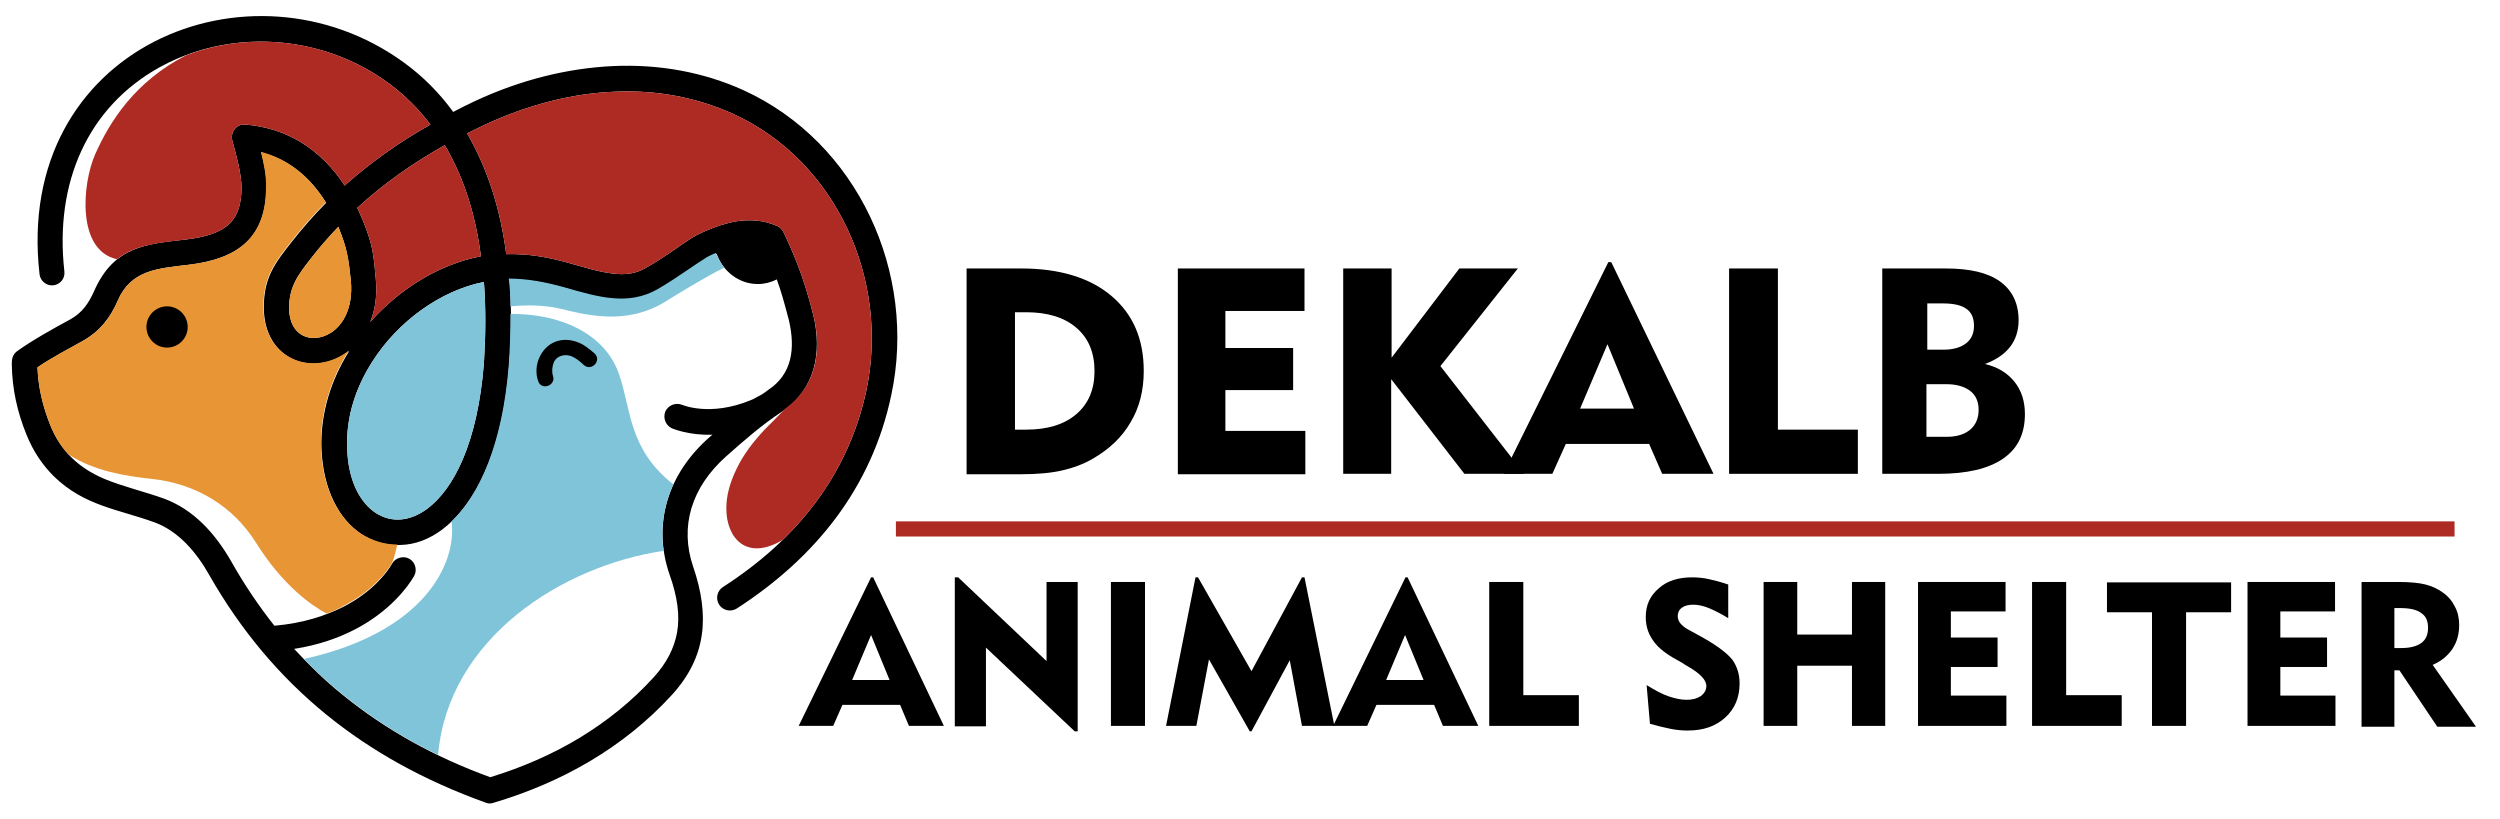 <?xml version="1.0" encoding="utf-8"?>
<!-- Generator: Adobe Illustrator 27.6.1, SVG Export Plug-In . SVG Version: 6.00 Build 0)  -->
<svg version="1.1" id="Layer_1" xmlns="http://www.w3.org/2000/svg" xmlns:xlink="http://www.w3.org/1999/xlink" x="0px" y="0px"
	 viewBox="0 0 594.1 194.7" style="enable-background:new 0 0 594.1 194.7;" xml:space="preserve">
<style type="text/css">
	.st0{fill-rule:evenodd;clip-rule:evenodd;fill:#AE2B24;}
	.st1{fill-rule:evenodd;clip-rule:evenodd;fill:#E79535;}
	.st2{fill-rule:evenodd;clip-rule:evenodd;fill:#7FC4D9;}
	.st3{fill-rule:evenodd;clip-rule:evenodd;}
	.st4{fill:#AE2B24;}
</style>
<g>
	<path d="M175.1,144.6c-1.4,0.9-3.3,0.5-4.2-0.9c-0.9-1.4-0.5-3.3,0.9-4.2c17.1-11,29.7-26.2,34.1-46.8c5.5-26.1-7.1-54.5-31.8-65.7
		c-8.5-3.8-18-5.7-28.2-5.2c-9.8,0.4-20.2,3-30.6,7.8c-1.4,0.7-2.9,1.4-4.3,2.1c5.1,8.8,8,18.6,9.3,28.7c11.6-0.3,18.5,4.1,26.3,4.7
		c2.5,0.2,4.7-0.2,6.8-1.4c2.5-1.4,4.9-3,7.2-4.6c0.9-0.6,3.9-2.7,4.7-3.1c3.2-1.6,6.4-2.8,9.6-3.4c3.3-0.5,6.5-0.3,9.5,1
		c0.8,0.2,1.4,0.8,1.8,1.6c3.2,6.7,5.2,12.2,7.1,19.8c2.1,8.9,0.4,17.6-7.6,22.9c-4.8,3.2-8.8,6.7-13.2,10.6l0,0
		c-4.1,3.7-6.8,7.7-8.2,12.3c-1.3,4.4-1.2,9.1,0.4,13.8c4,11.7,3.2,21.5-5,30.5c-11.5,12.6-26.3,20.9-42.5,25.7l0,0
		c-0.6,0.2-1.2,0.2-1.9-0.1c-28.6-10.3-50.5-27.6-65.6-54.1c-3.1-5.5-7.3-10.3-12.8-12.4c-8.7-3.2-16.8-3.9-24.1-11
		c-2.7-2.7-4.9-5.9-6.5-9.9c-2.2-5.4-3.4-10.8-3.5-16.7c0-1.2,0.1-2.2,1.2-3.1c3.6-2.6,8.8-5.5,12.7-7.6c2.9-1.6,4.4-3.9,5.7-6.8
		C27.1,58.5,34.7,58,44.3,56.9c4.8-0.6,8.1-1.7,10.2-3.7c1.9-1.8,2.9-4.6,2.9-8.6c0-3.2-1.3-8-2.2-11.2c-0.5-2,1-4,3.1-3.8
		c9.9,0.8,18,5.9,23.6,14.5c6.3-5.6,13.1-10.4,20.4-14.5C87.3,9.7,59.1,4.3,37.9,16c-16.9,9.4-25,27.2-22.6,48.5
		c0.2,1.7-1,3.1-2.6,3.3c-1.6,0.2-3.1-1-3.3-2.6C3.2,11.3,59.5-11.6,95.9,14.8c4.7,3.4,8.6,7.4,11.8,11.8c1.7-0.9,3.3-1.7,5-2.5
		c11.1-5.2,22.3-7.9,33-8.4c11.1-0.5,21.6,1.5,30.9,5.7c27.3,12.4,41.4,43.6,35.2,72.5C207.1,116.2,193.5,132.7,175.1,144.6
		L175.1,144.6z M184.6,66.4c-1.4,0.7-2.9,1.1-4.5,1.1c-4.5,0-8.3-3-9.8-7.2c-0.7,0.3-1.4,0.6-2.1,1c-1.4,0.9-2.8,1.8-4.1,2.7
		c-2.5,1.7-5,3.4-7.6,4.9c-7,4-14.1,1.9-22.1-0.4c-4.6-1.3-9-2.1-13.3-2.1c0.5,6.9,0.4,13.7-0.1,20.4c-1.6,21-8.4,33.5-16,39.1
		c-3.1,2.3-6.4,3.5-9.7,3.6c-3.3,0.2-6.5-0.7-9.3-2.5c-5.4-3.5-9.2-10.6-9.6-20.3c-0.3-8.5,2.3-16.5,6.6-23.3
		c-8.2,6.4-20.1,2.4-20.3-10c-0.1-7.4,2.6-10.8,6.6-15.9c2.6-3.3,5.3-6.4,8.2-9.3c-3.7-6-8.8-10.3-15.4-12c0.7,2.8,1.3,5.6,1.2,8.4
		C63.2,56.5,56.5,61.5,45,62.9c-7.5,0.9-13.8,1.2-17,8.5c-1.7,4-4.2,7.3-8.3,9.6c-3.4,1.9-7.6,4.1-10.8,6.3c0.2,4.7,1.2,9.1,3,13.6
		c2.5,6.3,6.8,10.3,12.9,12.9c4.3,1.8,9.8,3.1,14.2,4.7c7,2.6,12.1,8.2,16,15c3.1,5.5,6.5,10.5,10.2,15.2c6.9-0.6,12.2-2.4,16.4-4.5
		c7-3.6,10.4-8.2,11.6-10.3c0.8-1.4,2.7-1.9,4.1-1.1c1.4,0.8,1.9,2.7,1.1,4.1c-1.5,2.6-5.8,8.4-14.1,12.7c-3.9,2-8.6,3.7-14.4,4.6
		c3.6,3.9,7.4,7.6,11.5,10.9c10.2,8.3,21.9,14.8,35.1,19.6c7.5-2.3,14.7-5.4,21.3-9.4c6.4-3.9,12.3-8.6,17.5-14.3
		c3.1-3.4,4.9-6.9,5.6-10.7c0.7-4,0.1-8.5-1.8-13.8c-4.2-12.2-0.2-24.1,9.5-32.6h0l0.7-0.6c-5.8,0.2-9.5-1.5-9.6-1.5
		c-1.5-0.7-2.2-2.4-1.6-4c0.7-1.5,2.4-2.2,4-1.6c0,0,6.6,2.9,16.3-1.1c1-0.4,1.9-1,2.7-1.4c0.5-0.3,1-0.7,1.4-1
		c5.8-3.8,6.5-9.9,5-16.5C186.5,72.4,185.7,69.4,184.6,66.4L184.6,66.4z M105.7,34.5c-7.5,4.2-14.5,9.1-20.8,14.9c1,2.1,2,4.5,2.8,7
		c1.1,3.4,1.3,6.7,1.6,9.9c0.4,4-0.2,7.4-1.3,10.2c7-7.9,16.4-13.7,26.3-15.6C113.1,51.7,110.5,42.6,105.7,34.5L105.7,34.5z
		 M80.4,53.9c-2.3,2.4-4.4,4.8-6.5,7.5c-3.1,4-5.2,6.7-5.2,11.9c0.1,6.8,5.5,8.5,9.9,5.8c3-1.9,5.3-6,4.8-12.2
		C82.8,61.2,82.5,59.1,80.4,53.9L80.4,53.9z M115,67c-10.5,2.1-20.5,9.5-26.5,18.9c-3.9,6.1-6.3,13.1-6,20.6
		c0.2,7.6,3,12.9,6.8,15.4c3.9,2.5,8.2,1.9,12.1-0.9c6.4-4.7,12.1-15.7,13.6-34.7C115.4,80,115.5,73.5,115,67L115,67z"/>
	<path class="st0" d="M44.1,13.2c-12,6.2-18,15.6-21.5,23.5c-3.1,7.1-4.4,22.8,5.2,24.9c4.4-3.5,10-3.9,16.5-4.7
		c4.8-0.6,8.1-1.7,10.2-3.7c1.9-1.8,2.9-4.6,2.9-8.6c0-3.2-1.3-8-2.2-11.2c-0.5-2,1-4,3.1-3.8c9.9,0.8,18,5.9,23.6,14.5
		c6.3-5.6,13.1-10.4,20.4-14.5C88.7,11.6,64.3,5.4,44.1,13.2L44.1,13.2z M186.6,97.1c-1.4,1.5-3.1,3.2-5,5.1c-2.7,2.9-5,5.9-6.6,9.3
		c-1.5,3.1-2.4,6.2-2.4,9.3c0,7.2,4.9,12.6,13.4,7.5c9.8-9.5,16.8-21.2,19.9-35.6c5.5-26.1-7.1-54.5-31.8-65.7
		c-8.5-3.8-18-5.7-28.2-5.2c-9.8,0.4-20.2,3-30.6,7.8c-1.4,0.7-2.9,1.4-4.3,2.1c5.1,8.8,8,18.6,9.3,28.7c11.6-0.3,18.5,4.1,26.3,4.7
		c2.5,0.2,4.7-0.2,6.8-1.4c2.5-1.4,4.9-3,7.2-4.6c0.9-0.6,3.9-2.7,4.7-3.1c3.2-1.6,6.4-2.8,9.6-3.4c3.3-0.5,6.5-0.3,9.5,1
		c0.8,0.2,1.4,0.8,1.8,1.6c3.2,6.7,5.2,12.2,7.1,19.8C195.4,83.4,193.9,91.9,186.6,97.1L186.6,97.1z M105.7,34.5
		c-7.5,4.2-14.5,9.1-20.8,14.9c1,2.1,2,4.5,2.8,7c1.1,3.4,1.3,6.7,1.6,9.9c0.4,4-0.2,7.4-1.3,10.2c7-7.9,16.4-13.7,26.3-15.6
		C113.1,51.7,110.5,42.6,105.7,34.5L105.7,34.5z"/>
	<path class="st1" d="M16.3,108c6.2,4,13.4,5.1,19.7,5.8c10.5,1.1,19.3,6.4,24.8,15.1c6.4,10.3,13.4,15.1,16.8,16.9
		c1.5-0.5,2.8-1.1,4-1.8c7-3.6,10.4-8.2,11.6-10.3c0.5-1.3,0.9-2.8,1.2-4.3c-3,0-5.9-0.9-8.5-2.5c-5.4-3.5-9.2-10.6-9.6-20.3
		c-0.3-8.5,2.3-16.5,6.6-23.3c-8.2,6.4-20.1,2.4-20.3-10c-0.1-7.4,2.6-10.8,6.6-15.9c2.6-3.3,5.3-6.4,8.2-9.3
		c-3.7-6-8.8-10.3-15.4-12c0.7,2.8,1.3,5.6,1.2,8.4C63.2,56.5,56.5,61.5,45,62.9c-7.5,0.9-13.8,1.2-17,8.5c-1.7,4-4.2,7.3-8.3,9.6
		c-3.4,1.9-7.6,4.1-10.8,6.3c0.2,4.7,1.2,9.1,3,13.6C13,103.7,14.5,106.1,16.3,108L16.3,108z M80.4,53.9c-2.3,2.4-4.4,4.8-6.5,7.5
		c-3.1,4-5.2,6.7-5.2,11.9c0.1,6.8,5.5,8.5,9.9,5.8c3-1.9,5.3-6,4.8-12.2C82.8,61.2,82.5,59.1,80.4,53.9L80.4,53.9z"/>
	<path class="st2" d="M104.1,179.4c2.4-27.6,29.3-44.9,53.6-48.5c-0.8-5.5,0.1-10.9,2.3-15.8c-10.7-8.4-10-17.9-12.9-26.2
		c-3.4-9.8-14.2-14.4-25.8-14.3c0,4.1-0.1,8.2-0.4,12.2c-1.5,18.8-7,30.8-13.6,37.1c1.3,9.7-6.1,26.3-35.1,32.7c2.9,3,6,5.8,9.2,8.4
		C88.3,170.6,95.8,175.4,104.1,179.4L104.1,179.4z M121.3,72.8c3.1-0.3,7.6-0.4,11.6,0.5c5.9,1.4,15.9,4.3,25.5-1.8
		c1.9-1.2,9.4-5.8,13.7-7.9c-0.8-1-1.5-2.2-2-3.5c-0.7,0.3-1.4,0.6-2.1,1c-1.4,0.9-2.8,1.8-4.1,2.7c-2.5,1.7-5,3.4-7.6,4.9
		c-7,4-14.1,1.9-22.1-0.4c-4.6-1.3-9-2.1-13.3-2.1C121.2,68.5,121.3,70.7,121.3,72.8L121.3,72.8z M115,67
		c-10.5,2.1-20.5,9.5-26.5,18.9c-3.9,6.1-6.3,13.1-6,20.6c0.2,7.6,3,12.9,6.8,15.4c3.9,2.5,8.2,1.9,12.1-0.9
		c6.4-4.7,12.1-15.7,13.6-34.7C115.4,80,115.5,73.5,115,67L115,67z"/>
	<path class="st3" d="M39.7,82.6c2.7,0,4.9-2.2,4.9-4.9c0-2.7-2.2-4.9-4.9-4.9s-4.9,2.2-4.9,4.9C34.8,80.4,37,82.6,39.7,82.6
		L39.7,82.6z"/>
	<path d="M131.4,89.3c0.8,2.3-2.7,3.6-3.5,1.3c-0.7-1.9-0.5-4.1,0.4-5.9c1.9-3.8,5.8-4.8,9.4-3.2c1.2,0.5,2.3,1.4,3.6,2.5
		c1.8,1.7-0.8,4.4-2.6,2.7c-1.7-1.6-3-2.3-4.2-2.3c-1.3,0-2.4,0.6-2.9,1.7C131.2,87.1,131.1,88.4,131.4,89.3L131.4,89.3z"/>
</g>
<g>
	<path d="M229.7,112.6V63.8h13c9.1,0,16.3,2.2,21.4,6.5c5.2,4.4,7.7,10.3,7.7,17.9c0,4.5-1,8.6-3.1,12.1c-2,3.5-5,6.4-9,8.7
		c-2.2,1.3-4.7,2.2-7.3,2.8c-2.6,0.6-5.9,0.9-9.8,0.9H229.7z M241.2,102.1h2.6c5.1,0,9.1-1.2,12-3.7c2.9-2.5,4.3-5.9,4.3-10.2
		c0-4.4-1.4-7.8-4.3-10.3c-2.9-2.5-6.9-3.7-12-3.7h-2.6V102.1z"/>
	<path d="M279.9,112.6V63.8H310v10.1h-18.8v8.8h16.1v10h-16.1v9.7h19v10.3H279.9z"/>
	<path d="M319.2,112.6V63.8h11.5V85l16.1-21.2h13.9L342.3,87l19.9,25.6H348l-17.4-22.5v22.5H319.2z"/>
	<path d="M357.3,112.6l24.9-50.3h0.7l24.3,50.3H395l-3.1-7.1h-19.8l-3.2,7.1H357.3z M375.5,97.1h12.8L382,81.8L375.5,97.1z"/>
	<path d="M410.9,112.6V63.8h11.6v38.3h19v10.5H410.9z"/>
	<path d="M447.3,112.6V63.8h15.1c5.7,0,10,1,12.9,3.1c2.9,2.1,4.4,5.2,4.4,9.2c0,2.5-0.7,4.6-2,6.3c-1.3,1.7-3.3,3.1-6,4.1
		c3,0.7,5.3,2.1,7,4.2s2.5,4.7,2.5,7.7c0,4.7-1.7,8.2-5.2,10.6s-8.6,3.6-15.4,3.6H447.3z M457.9,83.1h3.9c2.3,0,4.1-0.5,5.4-1.5
		c1.3-1,1.9-2.4,1.9-4.2c0-1.8-0.6-3.2-1.8-4c-1.2-0.9-3.1-1.3-5.7-1.3h-3.6V83.1z M457.9,103.8h4.8c2.3,0,4.2-0.6,5.5-1.7
		c1.3-1.1,2-2.7,2-4.7c0-2-0.7-3.5-2-4.5s-3.2-1.6-5.6-1.6h-4.8V103.8z"/>
</g>
<g>
	<path d="M189.8,172.5l17.2-35.3h0.5l16.8,35.3H216l-2.1-5h-13.7l-2.2,5H189.8z M202.5,161.6h8.9l-4.4-10.7L202.5,161.6z"/>
	<path d="M226.9,172.5v-35.3h0.8l21,19.9v-18.8h7.4v35.5h-0.7l-21.1-19.9v18.7H226.9z"/>
	<path d="M264,172.5v-34.2h8.1v34.2H264z"/>
	<path d="M277.1,172.5l7-35.3h0.6l12.7,22.3l12-22.3h0.6l7.1,35.3h-7.7l-2.9-15.6l-9.1,16.9H297l-9.7-17.1l-3,15.8H277.1z"/>
	<path d="M316.8,172.5l17.2-35.3h0.5l16.8,35.3h-8.4l-2.1-5h-13.7l-2.2,5H316.8z M329.4,161.6h8.9l-4.4-10.7L329.4,161.6z"/>
	<path d="M353.9,172.5v-34.2h8.1v26.9h13.2v7.3H353.9z"/>
	<path d="M391.3,162.8c2.1,1.3,3.8,2.2,5.3,2.7c1.5,0.5,2.9,0.8,4.2,0.8c1.4,0,2.5-0.3,3.4-0.9c0.8-0.6,1.3-1.4,1.3-2.4
		c0-1.4-1.5-3-4.5-4.7c-0.5-0.3-0.9-0.5-1.1-0.7l-2.3-1.3c-2.2-1.3-3.9-2.7-4.9-4.3c-1.1-1.6-1.6-3.4-1.6-5.4c0-2.8,1-5,3.1-6.8
		c2-1.8,4.7-2.6,7.9-2.6c1.2,0,2.5,0.1,3.9,0.4c1.4,0.3,2.9,0.7,4.7,1.3v8c-1.6-1-3.2-1.8-4.6-2.4c-1.5-0.6-2.7-0.8-3.7-0.8
		c-1.1,0-2,0.2-2.7,0.7c-0.7,0.5-1,1.2-1,2c0,0.6,0.2,1.2,0.6,1.7c0.4,0.5,1,1,1.7,1.4l4,2.2c3.3,1.9,5.5,3.6,6.7,5.1
		c1.1,1.6,1.7,3.4,1.7,5.6c0,3.3-1.1,6-3.4,8.1s-5.2,3.1-8.9,3.1c-1.3,0-2.6-0.1-4.1-0.4c-1.5-0.3-3.1-0.7-4.9-1.2L391.3,162.8z"/>
	<path d="M419.1,172.5v-34.2h8v12.5h13v-12.5h7.9v34.2h-7.9v-14.3h-13v14.3H419.1z"/>
	<path d="M455.8,172.5v-34.2h20.8v7h-13v6.2h11.1v7h-11.1v6.8h13.2v7.2H455.8z"/>
	<path d="M482.9,172.5v-34.2h8.1v26.9h13.2v7.3H482.9z"/>
	<path d="M511.4,172.5v-27h-10.7v-7.1h29.5v7.1h-10.7v27H511.4z"/>
	<path d="M534.1,172.5v-34.2h20.8v7h-13v6.2H553v7h-11.1v6.8H555v7.2H534.1z"/>
	<path d="M561.2,172.5v-34.2h8.7c2.8,0,4.9,0.2,6.5,0.6c1.5,0.4,2.9,1,4.1,1.9c1.3,0.9,2.2,2,2.9,3.4c0.7,1.3,1,2.8,1,4.3
		c0,2.2-0.5,4-1.6,5.7c-1.1,1.6-2.6,2.9-4.7,3.8l10.3,14.7h-9.2l-9-13.4H569v13.4H561.2z M570.3,144.5H569v9.5h1.7
		c2,0,3.6-0.4,4.7-1.2c1.1-0.8,1.6-2,1.6-3.6c0-1.6-0.5-2.8-1.6-3.5C574.4,144.9,572.7,144.5,570.3,144.5z"/>
</g>
<rect x="212.9" y="123.9" class="st4" width="370.4" height="3.6"/>
</svg>

